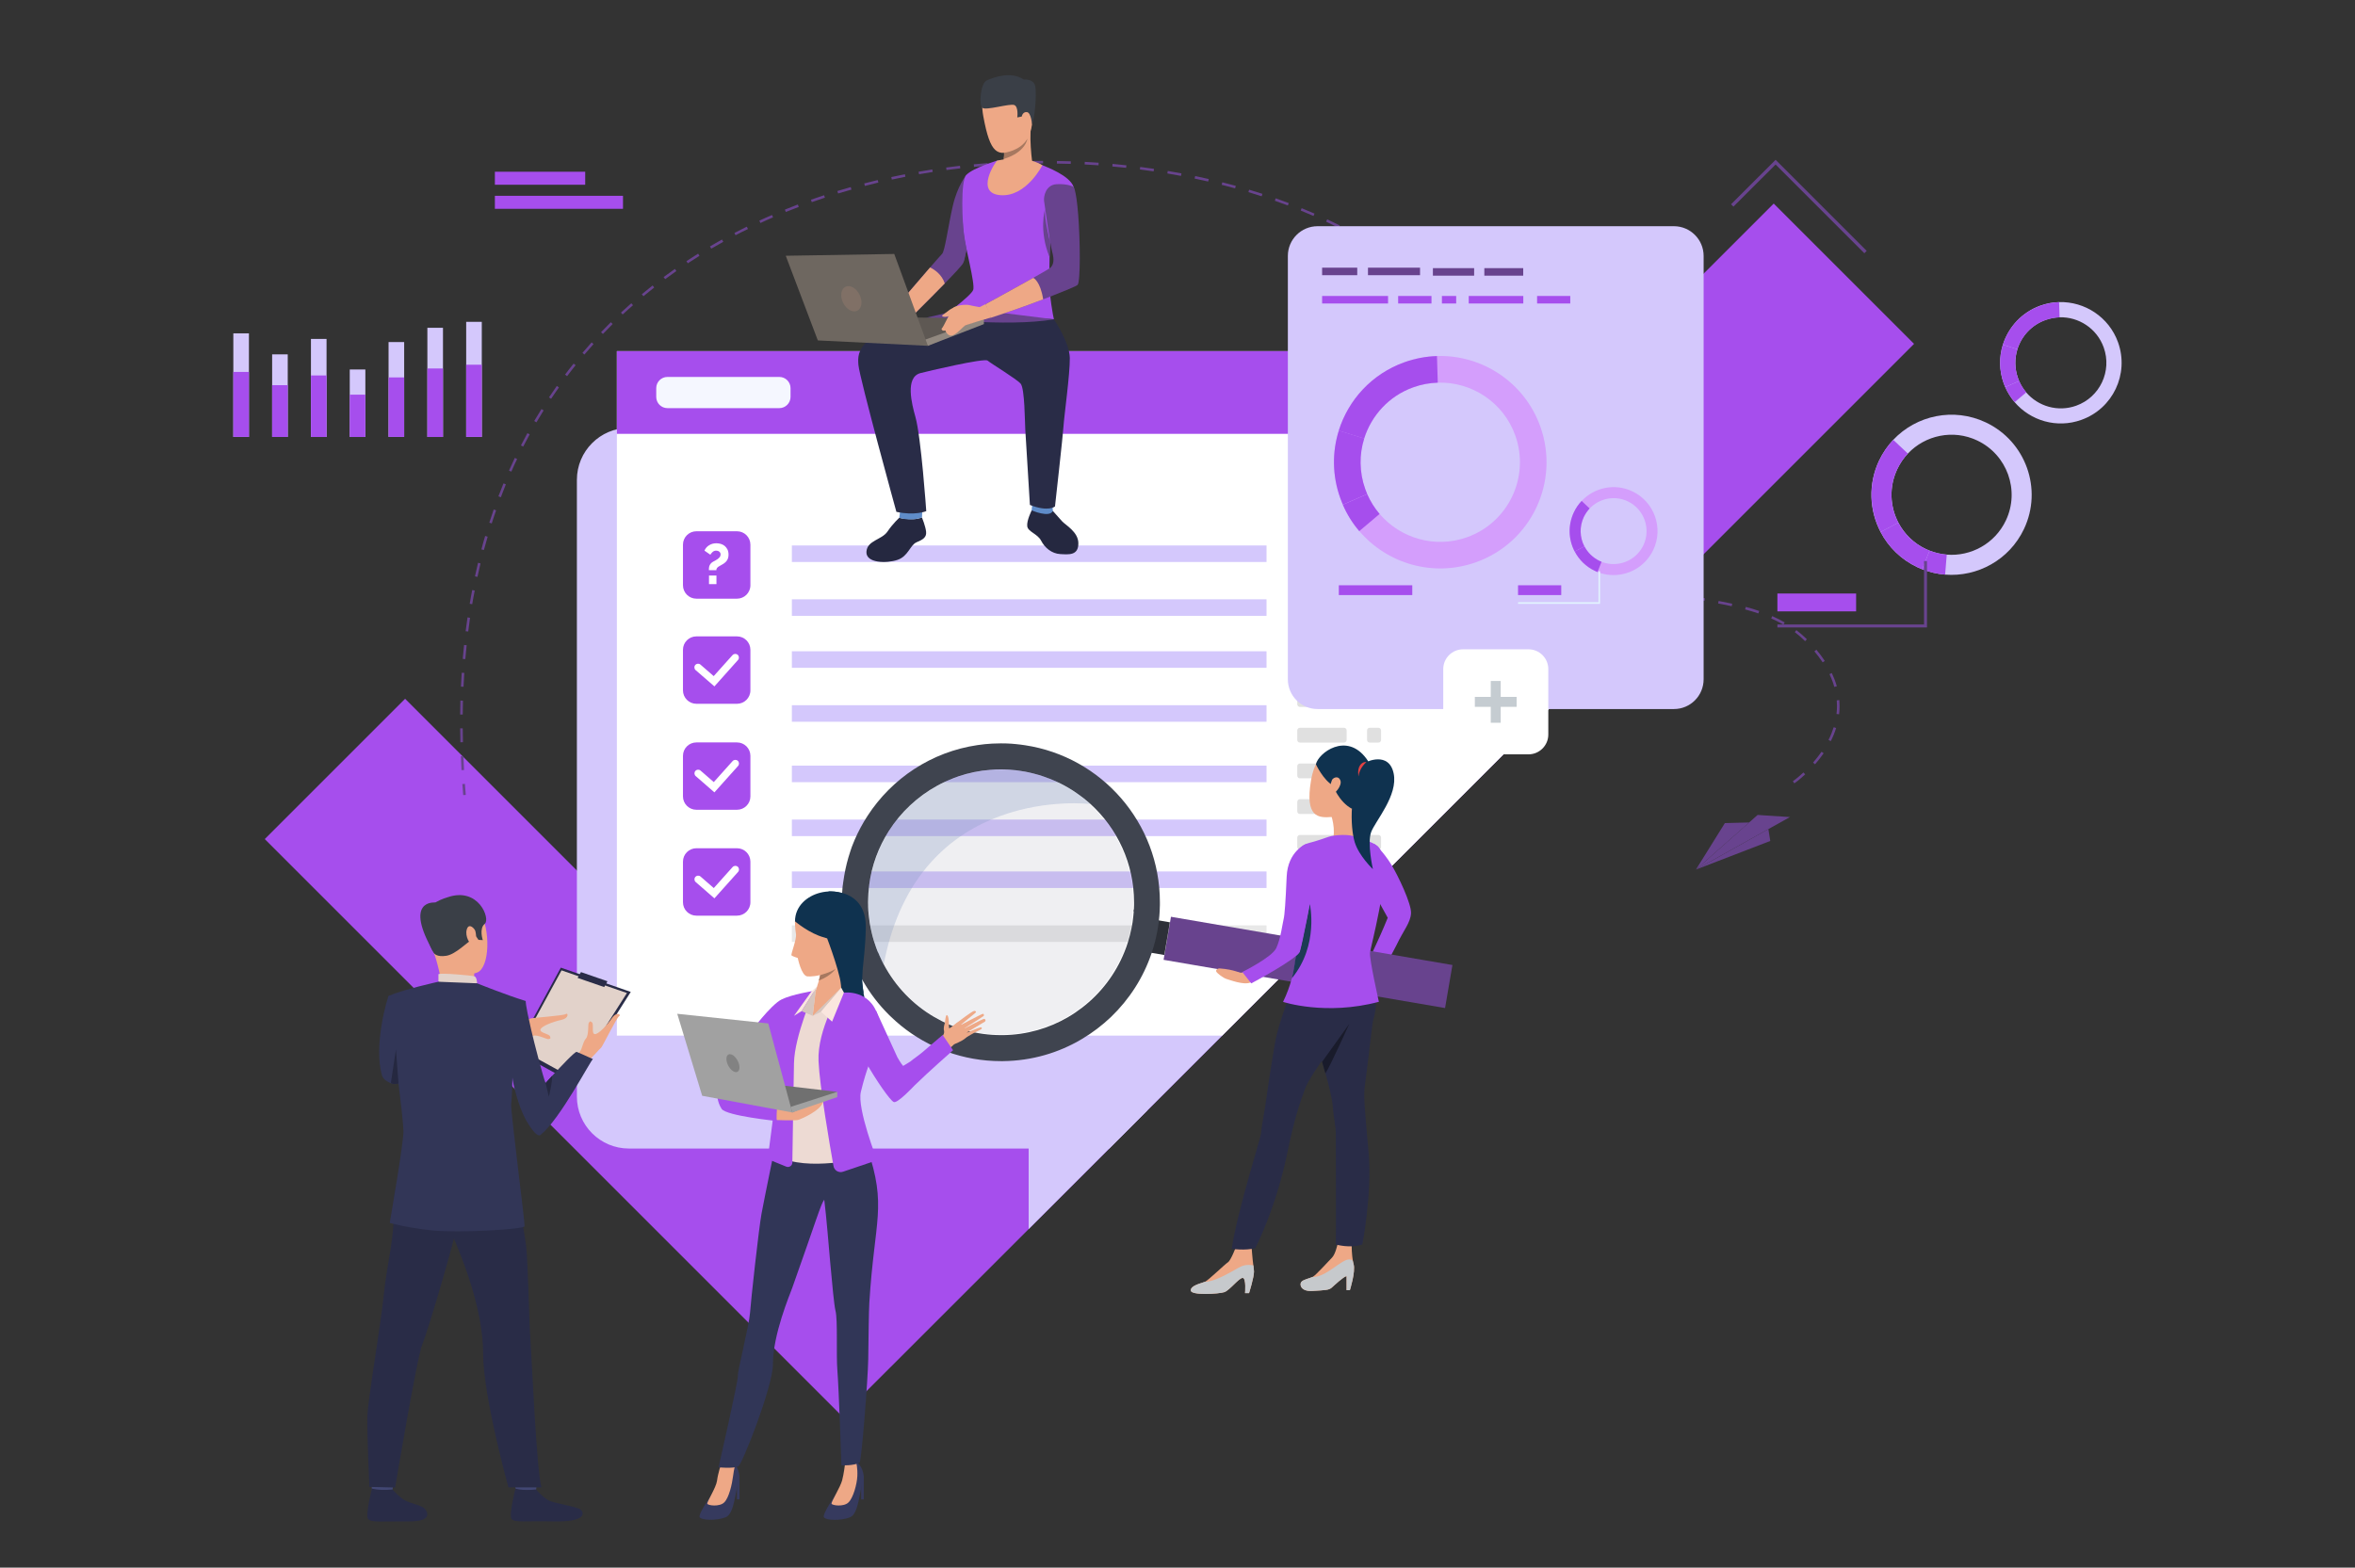 <?xml version="1.0" encoding="utf-8"?>
<!-- Generator: Adobe Illustrator 26.1.0, SVG Export Plug-In . SVG Version: 6.00 Build 0)  -->
<svg version="1.1" id="Слой_1" xmlns="http://www.w3.org/2000/svg" xmlns:xlink="http://www.w3.org/1999/xlink" x="0px" y="0px"
	 viewBox="0 0 3003.7 2000" style="enable-background:new 0 0 3003.7 2000;" xml:space="preserve">
<rect x="0" y="0" width="3003.7" height="2000" fill="#333333" stroke="none"/>
<style type="text/css">
	.st0{fill:#A64EED;}
	.st1{fill:#D4C8FC;}
	.st2{fill:#FFFFFF;}
	.st3{fill:#F5F7FF;}
	.st4{fill:#323657;}
	.st5{fill:#68438E;}
	.st6{fill:#E8E8E8;}
	.st7{fill:#252840;}
	.st8{fill:#EEA886;}
	.st9{fill:#5F8CC9;}
	.st10{fill:#292C47;}
	.st11{fill:#3A3F47;}
	.st12{fill:#A77860;}
	.st13{fill:#5E5853;}
	.st14{fill:#91887F;}
	.st15{fill:#6E6760;}
	.st16{fill:#807066;}
	.st17{fill:#E0E0E0;}
	.st18{fill:#2D3038;}
	.st19{fill:#191B2B;}
	.st20{fill:#C6C9CC;}
	.st21{fill:#0F324F;}
	.st22{fill:#E54242;}
	.st23{fill:#1D3B54;}
	.st24{fill:#3F444F;}
	.st25{opacity:0.1;fill:#5C5B81;enable-background:new    ;}
	.st26{opacity:0.3;fill:#869AC2;enable-background:new    ;}
	.st27{fill:#E2D2CA;}
	.st28{fill:#424773;}
	.st29{fill:#EEA987;}
	.st30{fill:#363A5E;}
	.st31{fill:#313657;}
	.st32{fill:#EDDAD3;}
	.st33{fill:#CFBEB8;}
	.st34{fill:#707070;}
	.st35{fill:#A1A1A1;}
	.st36{fill:#FAE6DE;}
	.st37{fill:#D6C5BE;}
	.st38{fill:#828282;}
	.st39{fill:#D49EFC;}
	.st40{fill:#E2F3FE;}
	.st41{fill:#C5CCD1;}
</style>
<g>
	<g>
		<g>
			<polygon class="st0" points="2441.3,438.7 1462.9,1417.1 1414.8,1465.3 1312,1568.1 1073.6,1806.4 337.7,1070.5 516.7,891.5 
				735.8,1110.6 946.4,1321.2 1073.6,1448.4 1200.8,1321.2 1976,546 2262.3,259.7 			"/>
		</g>
		<g>
			<polygon class="st1" points="1462.9,1244.4 1462.9,1417.1 1414.8,1465.3 1312,1568.1 1312,1244.4 			"/>
		</g>
		<g>
			<path class="st1" d="M2039.1,612.2V841l-624.3,624.3H802.1c-36.6,0-66.3-29.7-66.3-66.3V612.2c0-36.6,29.7-66.3,66.3-66.3h1170.7
				c1.1,0,2.2,0,3.2,0.1C2011.1,547.6,2039.1,576.6,2039.1,612.2z"/>
		</g>
		<g>
			<polygon class="st2" points="1988,448 1988,892 1558.8,1321.2 786.8,1321.2 786.8,448 			"/>
		</g>
		<g>
			<rect x="786.8" y="448" class="st0" width="1201.2" height="105.5"/>
		</g>
		<path class="st3" d="M994,520.7H851.3c-7.9,0-14.3-6.4-14.3-14.3v-11.2c0-7.9,6.4-14.3,14.3-14.3H994c7.9,0,14.3,6.4,14.3,14.3
			v11.2C1008.3,514.2,1001.9,520.7,994,520.7z"/>
		<g>
			<g>
				<g>
					<path class="st4" d="M2040,1382.6C2040.1,1382.6,2040.1,1382.6,2040,1382.6C2039.8,1382.7,2039.8,1382.7,2040,1382.6z"/>
				</g>
			</g>
		</g>
		<g>
			<g>
				<g>
					<g>
						<polygon class="st5" points="2163.1,1109.4 2283,1042.4 2241.8,1039.7 						"/>
					</g>
				</g>
			</g>
			<g>
				<g>
					<g>
						<polygon class="st5" points="2163.1,1109.4 2200,1050.1 2231,1049.3 						"/>
					</g>
				</g>
			</g>
			<g>
				<g>
					<g>
						<polygon class="st5" points="2255.5,1057.8 2257.9,1072.9 2163.1,1109.4 						"/>
					</g>
				</g>
			</g>
		</g>
		<g>
			<path class="st5" d="M590.8,1014.4c-0.4-4.7-0.8-9.5-1.1-14.1l3.3-0.2c0.3,4.7,0.7,9.4,1.1,14.1L590.8,1014.4z M2288.6,999.4
				l-1.9-2.7c0.1,0,5.8-4,13.5-11.2l2.2,2.4C2294.6,995.3,2288.9,999.3,2288.6,999.4z M588.6,982.5c-0.3-5.9-0.6-11.9-0.8-17.7
				l3.3-0.1c0.2,5.8,0.5,11.8,0.8,17.7L588.6,982.5z M2315,975.1l-2.5-2.2c3.9-4.5,7.6-9.2,10.8-13.8l2.7,1.9
				C2322.7,965.7,2319,970.5,2315,975.1z M587.2,947c-0.1-5.9-0.2-11.9-0.3-17.8l3.3,0c0,5.8,0.1,11.8,0.3,17.7L587.2,947z
				 M2335.1,945.5l-2.9-1.5c2.7-5.3,4.9-10.8,6.6-16.2l3.1,1C2340.2,934.4,2337.9,940,2335.1,945.5z M590.2,911.6l-3.3,0
				c0.1-5.9,0.2-11.9,0.3-17.8l3.3,0.1C590.4,899.7,590.3,905.7,590.2,911.6z M2345.7,911.3l-3.3-0.4c0.4-3.3,0.6-6.8,0.6-10.1
				c0-2.4-0.1-4.8-0.3-7.3l3.3-0.3c0.2,2.5,0.3,5,0.3,7.5C2346.3,904.3,2346.1,907.8,2345.7,911.3z M2339.6,876.4
				c-1.5-5.4-3.6-10.9-6.2-16.3l3-1.4c2.6,5.5,4.8,11.2,6.4,16.8L2339.6,876.4z M591.2,876.2l-3.3-0.2c0.3-5.9,0.6-11.9,1-17.7
				l3.3,0.2C591.8,864.4,591.5,870.3,591.2,876.2z M2324.7,845c-3.1-4.7-6.6-9.4-10.5-14l2.5-2.1c4,4.7,7.6,9.5,10.7,14.3
				L2324.7,845z M593.5,840.9l-3.3-0.3c0.5-5.9,1.1-11.8,1.7-17.7l3.3,0.3C594.6,829.1,594,835,593.5,840.9z M2302.3,818
				c-0.5-0.5-0.9-0.9-1.4-1.4c-3.7-3.6-7.6-7-11.7-10.1l2-2.6c4.2,3.2,8.2,6.7,12,10.3c0.5,0.5,1,1,1.4,1.4L2302.3,818z
				 M597.2,805.7l-3.3-0.4c0.7-5.9,1.5-11.8,2.4-17.6l3.2,0.5C598.7,794,597.9,799.9,597.2,805.7z M2274.7,796.9
				c-4.9-2.8-10.1-5.5-15.6-7.9l1.3-3c5.6,2.5,10.9,5.2,15.9,8.1L2274.7,796.9z M2242.7,782.6c-5.3-1.8-10.8-3.5-16.9-5.1l0.9-3.2
				c6.1,1.6,11.7,3.3,17.1,5.2L2242.7,782.6z M2208.7,773.4c-5.2-1.2-10.9-2.3-17.3-3.5l0.6-3.2c6.5,1.2,12.2,2.4,17.4,3.5
				L2208.7,773.4z M602.3,770.8l-3.2-0.5c1-5.8,2-11.7,3.2-17.5l3.2,0.6C604.3,759.1,603.3,765,602.3,770.8z M2174,766.6l-5.3-1
				c-4-0.7-8.1-1.5-12.2-2.2l0.6-3.2c4.1,0.7,8.1,1.5,12.2,2.2l5.3,1L2174,766.6z M2139.1,760.2c-6.3-1.2-11.9-2.5-17.4-3.7l0.7-3.2
				c5.4,1.2,11.1,2.4,17.3,3.7L2139.1,760.2z M2104.4,752.2c-5.9-1.6-11.6-3.3-17.1-5.1l1-3.1c5.4,1.8,11.1,3.4,16.9,5L2104.4,752.2
				z M2070.6,741.2c-5.6-2.2-11.1-4.6-16.3-7.1l1.4-3c5.2,2.5,10.6,4.8,16.1,7L2070.6,741.2z M609,736l-3.2-0.7
				c1.2-5.8,2.6-11.6,3.9-17.3l3.2,0.8C611.5,724.5,610.2,730.3,609,736z M2038.5,725.9c-5.2-3-10.2-6.1-15.1-9.4l1.8-2.7
				c4.8,3.3,9.8,6.4,14.9,9.3L2038.5,725.9z M2009.1,705.8c-4.6-3.7-9.1-7.6-13.4-11.7l2.2-2.4c4.3,4,8.7,7.9,13.2,11.5
				L2009.1,705.8z M617.2,701.7l-3.2-0.8c1.5-5.7,3.1-11.5,4.8-17.1l3.2,0.9C620.3,690.3,618.8,696,617.2,701.7z M1983.2,681.4
				c-3.9-4.3-7.8-8.9-11.5-13.6l2.6-2c3.7,4.6,7.5,9.2,11.3,13.4L1983.2,681.4z M627.2,667.8l-3.1-1c1.8-5.6,3.7-11.3,5.6-16.8
				l3.1,1.1C630.8,656.5,629,662.2,627.2,667.8z M1961.2,653.5c-3.3-4.8-6.5-9.8-9.6-14.9l2.8-1.7c3.1,5.1,6.3,10,9.5,14.8
				L1961.2,653.5z M638.8,634.4l-3.1-1.2c2.1-5.5,4.3-11.1,6.5-16.5l3,1.2C643,623.4,640.9,628.9,638.8,634.4z M1942.8,623.1
				c-2.7-5.1-5.4-10.5-8-15.9l3-1.4c2.6,5.4,5.2,10.7,7.9,15.7L1942.8,623.1z M652.2,601.7l-3-1.3c2.4-5.4,4.9-10.8,7.4-16.2l3,1.4
				C657,590.9,654.5,596.3,652.2,601.7z M1927.6,591.1c-2.2-5.3-4.5-10.9-6.6-16.5l3.1-1.2c2.1,5.6,4.3,11.1,6.6,16.4L1927.6,591.1z
				 M667.3,569.8l-2.9-1.5c2.7-5.3,5.5-10.5,8.3-15.7l2.9,1.6C672.8,559.3,670,564.5,667.3,569.8z M1915,557.9
				c-1.9-5.5-3.7-11.2-5.4-16.9l3.1-1c1.7,5.7,3.6,11.3,5.4,16.8L1915,557.9z M684.2,538.8l-2.8-1.7c3-5.1,6.1-10.2,9.2-15.2
				l2.8,1.7C690.3,528.6,687.2,533.7,684.2,538.8z M1904.6,523.9c-1.5-5.6-3.1-11.4-4.5-17.2l3.2-0.8c1.4,5.8,2.9,11.5,4.5,17.1
				L1904.6,523.9z M702.9,508.8l-2.7-1.8c3.3-4.9,6.6-9.8,10-14.6l2.7,1.9C709.5,499,706.2,503.9,702.9,508.8z M1895.8,489.6
				c-1.6-5.6-3.4-11.2-5.4-16.7l3.1-1.1c2,5.6,3.9,11.3,5.4,16.9L1895.8,489.6z M723.3,479.9l-2.6-2c3.5-4.7,7.2-9.4,10.9-14l2.6,2
				C730.5,470.5,726.8,475.2,723.3,479.9z M1883.8,456.6c-2.4-5.3-5-10.6-7.8-15.8l2.9-1.6c2.8,5.2,5.5,10.6,7.9,16L1883.8,456.6z
				 M745.4,452.3l-2.5-2.1c3.8-4.5,7.8-9,11.7-13.4l2.4,2.2C753.1,443.4,749.2,447.9,745.4,452.3z M769,426.1l-2.4-2.3
				c4.1-4.3,8.3-8.5,12.5-12.7l2.3,2.3C777.2,417.6,773.1,421.9,769,426.1z M1867.1,425.7c-3.1-4.9-6.4-9.8-9.9-14.6l2.7-1.9
				c3.5,4.8,6.9,9.8,10,14.7L1867.1,425.7z M794.2,401.2l-2.2-2.4c4.3-4,8.7-8,13.2-11.9l2.2,2.5
				C802.8,393.3,798.4,397.3,794.2,401.2z M1846.4,397.2c-3.7-4.5-7.6-9-11.6-13.3l2.4-2.2c4,4.4,8,8.9,11.7,13.4L1846.4,397.2z
				 M820.7,377.9l-2.1-2.5c4.5-3.8,9.2-7.5,13.8-11.2l2,2.6C829.8,370.4,825.2,374.2,820.7,377.9z M1822.6,371.2
				c-4.1-4-8.5-8.1-12.9-12.1l2.2-2.5c4.5,4,8.8,8.1,13,12.2L1822.6,371.2z M848.4,356.1l-2-2.6c4.7-3.5,9.5-7,14.4-10.4l1.9,2.7
				C857.9,349.2,853.1,352.6,848.4,356.1z M1796.3,347.7c-4.5-3.7-9.2-7.3-13.9-10.9l2-2.6c4.8,3.6,9.5,7.3,14,11L1796.3,347.7z
				 M877.3,335.9l-1.8-2.7c4.9-3.2,9.9-6.5,14.9-9.6l1.7,2.8C887.2,329.5,882.2,332.7,877.3,335.9z M1768.1,326.5
				c-4.8-3.3-9.7-6.6-14.7-9.8l1.8-2.8c5,3.2,10,6.5,14.8,9.8L1768.1,326.5z M907.2,317.2l-1.7-2.8c5-3,10.2-5.9,15.4-8.8l1.6,2.9
				C917.4,311.3,912.3,314.2,907.2,317.2z M1738.3,307.5c-5-3-10.2-5.9-15.4-8.7l1.6-2.9c5.2,2.9,10.4,5.8,15.5,8.8L1738.3,307.5z
				 M938.2,300.1l-1.5-2.9c5.2-2.7,10.5-5.4,15.8-8l1.5,3C948.6,294.7,943.3,297.4,938.2,300.1z M1707.3,290.6
				c-5.2-2.6-10.5-5.2-15.9-7.8l1.4-3c5.4,2.5,10.8,5.2,16,7.8L1707.3,290.6z M969.9,284.5l-1.4-3c5.3-2.5,10.8-4.9,16.2-7.2l1.3,3
				C980.6,279.6,975.2,282,969.9,284.5z M1675.3,275.5c-5.3-2.3-10.8-4.6-16.3-6.9l1.2-3c5.5,2.2,11,4.6,16.4,6.9L1675.3,275.5z
				 M1002.3,270.4l-1.2-3c5.5-2.2,11-4.4,16.5-6.5l1.2,3.1C1013.3,266.1,1007.8,268.2,1002.3,270.4z M1642.6,262.1
				c-5.5-2.1-11.1-4.1-16.6-6l1.1-3.1c5.6,2,11.2,4,16.7,6.1L1642.6,262.1z M1035.4,257.9l-1.1-3.1c5.6-2,11.2-3.9,16.8-5.7l1,3.1
				C1046.6,254,1040.9,255.9,1035.4,257.9z M1609.2,250.4c-5.6-1.8-11.2-3.6-16.9-5.3l0.9-3.1c5.7,1.7,11.4,3.5,17,5.3L1609.2,250.4
				z M1069,246.8l-1-3.1c5.6-1.7,11.4-3.4,17.1-5l0.9,3.2C1080.4,243.4,1074.6,245.1,1069,246.8z M1575.3,240.3
				c-5.6-1.6-11.4-3.1-17.1-4.5l0.8-3.2c5.7,1.4,11.5,3,17.2,4.5L1575.3,240.3z M1103.1,237.2l-0.8-3.2c5.7-1.5,11.5-2.9,17.2-4.3
				l0.8,3.2C1114.5,234.3,1108.8,235.8,1103.1,237.2z M1541,231.6c-5.7-1.3-11.5-2.6-17.3-3.8l0.7-3.2c5.8,1.2,11.6,2.5,17.3,3.8
				L1541,231.6z M1137.5,229.1l-0.7-3.2c5.8-1.2,11.6-2.4,17.4-3.6l0.6,3.2C1149.1,226.6,1143.2,227.8,1137.5,229.1z M1506.3,224.4
				c-5.8-1.1-11.6-2.1-17.4-3.1l0.5-3.2c5.8,1,11.7,2,17.5,3.1L1506.3,224.4z M1172.2,222.3l-0.6-3.2c5.8-1,11.7-2,17.5-2.9l0.5,3.2
				C1183.9,220.3,1178,221.3,1172.2,222.3z M1471.4,218.6c-5.8-0.9-11.7-1.7-17.5-2.4l0.4-3.2c5.9,0.8,11.8,1.6,17.6,2.4
				L1471.4,218.6z M1207.2,216.9l-0.4-3.2c5.8-0.8,11.8-1.5,17.6-2.2l0.4,3.3C1218.9,215.4,1213,216.1,1207.2,216.9z M1436.3,214.1
				c-5.8-0.6-11.8-1.2-17.6-1.7l0.3-3.3c5.9,0.5,11.8,1.1,17.7,1.8L1436.3,214.1z M1242.3,212.9l-0.3-3.3c5.9-0.6,11.8-1.1,17.7-1.5
				l0.2,3.3C1254,211.8,1248.1,212.3,1242.3,212.9z M1401.1,210.9c-5.8-0.4-11.8-0.8-17.7-1.1l0.2-3.3c5.9,0.3,11.9,0.7,17.7,1.1
				L1401.1,210.9z M1277.5,210.1l-0.2-3.3c5.9-0.3,11.8-0.6,17.7-0.9l0.1,3.3C1289.3,209.5,1283.3,209.8,1277.5,210.1z
				 M1365.7,209.1c-5.9-0.2-11.8-0.3-17.7-0.4l0.1-3.3c5.9,0.1,11.8,0.2,17.7,0.4L1365.7,209.1z M1312.8,208.7l-0.1-3.3
				c5.9-0.1,11.8-0.2,17.7-0.2l0,3.3C1324.5,208.5,1318.6,208.6,1312.8,208.7z"/>
		</g>
		<g>
			<g>
				<g>
					<path class="st1" d="M2532.8,538.9c-41.1-19.4-88.5-9.1-118.1,22.3c-7.1,7.6-13.2,16.4-18,26.4c-14.2,30.1-12.5,63.7,1.9,91.1
						c9.9,19,25.9,35,46.8,44.9c2.1,1,4.2,1.9,6.3,2.7c9.6,3.8,19.4,6,29.2,6.8c41.1,3.3,81.9-18.7,100.6-58.2
						C2605.6,624,2583.8,563,2532.8,538.9z M2558.4,664c-14,29.6-44.6,46.1-75.4,43.6c-7.4-0.6-14.7-2.3-21.9-5.1
						c-1.6-0.6-3.1-1.3-4.7-2c-15.6-7.4-27.6-19.4-35.1-33.7c-10.8-20.6-12.1-45.7-1.4-68.3c3.5-7.5,8.1-14.1,13.5-19.8
						c22.1-23.5,57.8-31.3,88.5-16.7C2560.1,580.1,2576.5,625.8,2558.4,664z"/>
				</g>
			</g>
			<g>
				<g>
					<path class="st0" d="M2421.3,666.8l-22.6,11.9c-14.3-27.4-16.1-61-1.9-91.1c4.7-10,10.8-18.8,18-26.4l18.6,17.5
						c-5.4,5.7-9.9,12.3-13.5,19.8C2409.2,621.1,2410.5,646.3,2421.3,666.8z"/>
				</g>
			</g>
			<g>
				<g>
					<path class="st0" d="M2461.1,702.5l-9.4,23.8c-2.1-0.8-4.2-1.7-6.3-2.7c-20.9-9.9-36.9-25.9-46.8-44.9l22.6-11.9
						c7.4,14.2,19.4,26.3,35.1,33.7C2457.9,701.2,2459.5,701.9,2461.1,702.5z"/>
				</g>
			</g>
			<g>
				<g>
					<path class="st0" d="M2480.9,733.1c-9.8-0.8-19.6-3-29.2-6.8l9.4-23.8c7.2,2.8,14.5,4.5,21.9,5.1L2480.9,733.1z"/>
				</g>
			</g>
		</g>
		<g>
			<polygon class="st5" points="2457.8,800.5 2267,800.5 2267,796.7 2454,796.7 2454,715.8 2457.8,715.8 			"/>
		</g>
		<g>
			<rect x="2267" y="757.2" class="st0" width="100.4" height="22.8"/>
		</g>
		<g>
			<g>
				<rect x="297.6" y="425.3" class="st1" width="19.9" height="132.2"/>
			</g>
			<g>
				<rect x="347.1" y="452.1" class="st1" width="19.9" height="105.3"/>
			</g>
			<g>
				<rect x="396.6" y="432.4" class="st1" width="19.9" height="125.1"/>
			</g>
			<g>
				<rect x="446.1" y="471.4" class="st1" width="19.9" height="86.1"/>
			</g>
			<g>
				<rect x="495.6" y="436.4" class="st1" width="19.9" height="121"/>
			</g>
			<g>
				<rect x="545.1" y="418.2" class="st1" width="19.9" height="139.3"/>
			</g>
			<g>
				<rect x="594.6" y="410.6" class="st1" width="19.9" height="146.9"/>
			</g>
			<g>
				<rect x="297.6" y="474.5" class="st0" width="19.9" height="82.9"/>
			</g>
			<g>
				<rect x="347.1" y="491.4" class="st0" width="19.9" height="66.1"/>
			</g>
			<g>
				<rect x="396.6" y="479" class="st0" width="19.9" height="78.5"/>
			</g>
			<g>
				<rect x="446.1" y="503.5" class="st0" width="19.9" height="54"/>
			</g>
			<g>
				<rect x="495.6" y="481.5" class="st0" width="19.9" height="75.9"/>
			</g>
			<g>
				<rect x="545.1" y="470.1" class="st0" width="19.9" height="87.4"/>
			</g>
			<g>
				<rect x="594.6" y="465.3" class="st0" width="19.9" height="92.1"/>
			</g>
		</g>
		<rect x="631.2" y="219.1" class="st0" width="115.2" height="16.6"/>
		<rect x="631.2" y="249.8" class="st0" width="163.4" height="16.6"/>
		<g>
			<g>
				<g>
					<path class="st1" d="M2701.5,436.8c-11.6-32.4-42.6-52.3-75.2-51.4c-7.9,0.2-15.9,1.7-23.8,4.5c-23.8,8.5-40.8,27.5-47.9,49.8
						c-4.9,15.5-4.9,32.7,1,49.2c0.6,1.6,1.2,3.2,1.9,4.8c3.1,7.1,7.2,13.6,12,19.3c20.3,23.8,53.9,33.9,85.1,22.7
						C2694.9,521.4,2715.9,477.1,2701.5,436.8z M2648.1,517.6c-23.4,8.4-48.6,0.8-63.8-17c-3.6-4.3-6.7-9.1-9-14.5
						c-0.5-1.2-1-2.4-1.4-3.6c-4.4-12.4-4.4-25.2-0.8-36.9c5.2-16.8,18-31,35.9-37.4c5.9-2.1,11.9-3.2,17.8-3.4
						c24.5-0.7,47.7,14.2,56.4,38.5C2694,473.5,2678.3,506.8,2648.1,517.6z"/>
				</g>
			</g>
			<g>
				<g>
					<path class="st0" d="M2573.1,445.6l-18.5-5.8c7-22.4,24.1-41.3,47.9-49.8c7.9-2.8,15.9-4.3,23.8-4.5l0.6,19.4
						c-5.9,0.2-11.9,1.3-17.8,3.4C2591.2,414.6,2578.4,428.8,2573.1,445.6z"/>
				</g>
			</g>
			<g>
				<g>
					<path class="st0" d="M2575.3,486.1l-17.8,7.7c-0.7-1.6-1.3-3.2-1.9-4.8c-5.9-16.5-5.9-33.6-1-49.2l18.5,5.8
						c-3.6,11.6-3.7,24.5,0.8,36.9C2574.3,483.7,2574.8,484.9,2575.3,486.1z"/>
				</g>
			</g>
			<g>
				<g>
					<path class="st0" d="M2569.6,513.1c-4.8-5.7-8.9-12.1-12-19.3l17.8-7.7c2.3,5.4,5.4,10.2,9,14.5L2569.6,513.1z"/>
				</g>
			</g>
		</g>
		<g>
			<g>
				<rect x="1010" y="695.9" class="st1" width="605.4" height="21.1"/>
				<rect x="1010" y="764.6" class="st1" width="605.4" height="21.1"/>
				<rect x="1010" y="830.9" class="st1" width="605.4" height="21.1"/>
				<rect x="1010" y="899.7" class="st1" width="605.4" height="21.1"/>
				<rect x="1010" y="976.8" class="st1" width="605.4" height="21.1"/>
				<rect x="1010" y="1045.6" class="st1" width="605.4" height="21.1"/>
				<rect x="1010" y="1111.8" class="st1" width="605.4" height="21.1"/>
				<rect x="1010" y="1180.6" class="st6" width="605.4" height="21.1"/>
			</g>
			<path class="st0" d="M888.2,763.8H940c9.4,0,17.1-7.6,17.1-17.1v-51.8c0-9.4-7.6-17.1-17.1-17.1h-51.8c-9.4,0-17.1,7.6-17.1,17.1
				v51.8C871.1,756.1,878.8,763.8,888.2,763.8z"/>
			<g>
				<path class="st0" d="M888.2,1033.1H940c9.4,0,17.1-7.6,17.1-17v-51.8c0-9.4-7.6-17.1-17.1-17.1h-51.8c-9.4,0-17.1,7.6-17.1,17.1
					v51.8C871.1,1025.4,878.8,1033.1,888.2,1033.1z"/>
				<g>
					<g>
						<g>
							<g>
								<g>
									<path class="st2" d="M911.2,1010.9l-23.8-20.7c-2-1.7-2.2-4.7-0.5-6.6c1.7-2,4.7-2.2,6.6-0.5l16.9,14.7l24-26.8
										c1.7-1.9,4.7-2.1,6.6-0.4s2.1,4.7,0.4,6.6L911.2,1010.9z"/>
								</g>
							</g>
						</g>
					</g>
				</g>
			</g>
			<g>
				<path class="st0" d="M888.2,897.9H940c9.4,0,17.1-7.6,17.1-17.1V829c0-9.4-7.6-17.1-17.1-17.1h-51.8c-9.4,0-17.1,7.6-17.1,17.1
					v51.8C871.1,890.2,878.8,897.9,888.2,897.9z"/>
				<g>
					<g>
						<g>
							<g>
								<g>
									<path class="st2" d="M911.2,875.7L887.3,855c-2-1.7-2.2-4.7-0.5-6.6c1.7-2,4.7-2.2,6.6-0.5l16.9,14.7l24-26.8
										c1.7-1.9,4.7-2.1,6.6-0.4s2.1,4.7,0.4,6.6L911.2,875.7z"/>
								</g>
							</g>
						</g>
					</g>
				</g>
				<path class="st0" d="M888.2,1168.2H940c9.4,0,17.1-7.6,17.1-17.1v-51.8c0-9.4-7.6-17.1-17.1-17.1h-51.8
					c-9.4,0-17.1,7.6-17.1,17.1v51.8C871.1,1160.6,878.8,1168.2,888.2,1168.2z"/>
				<g>
					<g>
						<g>
							<g>
								<g>
									<path class="st2" d="M911.2,1146.1l-23.8-20.7c-2-1.7-2.2-4.7-0.5-6.6c1.7-2,4.7-2.2,6.6-0.5l16.9,14.7l24-26.8
										c1.7-1.9,4.7-2.1,6.6-0.4s2.1,4.7,0.4,6.6L911.2,1146.1z"/>
								</g>
							</g>
						</g>
					</g>
				</g>
			</g>
			<g>
				<path class="st2" d="M904.1,727.4c0-1.1,0.1-2.2,0.2-3.2s0.4-2,0.8-2.9c0.4-0.9,1-1.8,1.8-2.7c0.8-0.8,1.8-1.6,3-2.2
					c0.6-0.3,1.5-0.8,2.5-1.3c1-0.6,2.1-1.2,3-1.9s1.8-1.6,2.6-2.5c0.7-1,1.1-2,1.1-3.2c0-1.6-0.6-2.8-1.7-3.7
					c-1.2-0.9-2.5-1.3-4-1.3c-1,0-1.8,0.2-2.6,0.5s-1.4,0.8-2,1.3s-1.1,1.1-1.6,1.7c-0.4,0.6-0.8,1.2-1.2,1.7l-7.5-5.2
					c1.3-3,3.3-5.3,6-6.9c2.7-1.7,5.8-2.5,9.3-2.5c1.8,0,3.7,0.3,5.5,0.8s3.5,1.4,4.9,2.5s2.6,2.7,3.6,4.5c0.9,1.8,1.4,4.1,1.4,6.7
					c0,2.8-0.6,5.1-1.7,6.9c-1.1,1.9-2.8,3.5-5,4.9c-1,0.7-2,1.3-3.1,1.8c-1,0.5-2,1.1-2.9,1.7c-0.9,0.6-1.6,1.2-2.1,2
					c-0.5,0.7-0.8,1.6-0.8,2.6L904.1,727.4L904.1,727.4z M904.3,745.2v-10.9h9.5v10.9H904.3z"/>
			</g>
		</g>
		<g>
			<path class="st7" d="M1147,660.6c0,0-7.9,7-15.1,17.6s-26,11.2-26.8,25.8c-0.8,14.6,25.7,15,39.6,10.3s16-19,24.4-22.5
				s12.8-6.4,12.1-13.4c-0.7-7-5.3-18.2-5.3-18.2s-5.2,1.7-8.3,2C1164.6,662.5,1154.3,662.6,1147,660.6z"/>
			<path class="st5" d="M1242.4,265.6c0,0-5.3,31.7-9.6,52.7l0,0c-1.8,8.5-3.3,15.2-4.3,17.3c-1.2,2.7-11.2,13.4-23.5,26
				c-21.5,22.1-49.9,50-49.9,50l-11.1-21.1c0,0,25.2-29.6,42.3-49.3c7.9-9.1,14.1-16.2,15.2-17.2c3.6-3.2,7.7-34.7,13.6-60.7
				c5.8-26,17.5-40.3,17.5-40.3L1242.4,265.6z"/>
			<path class="st8" d="M1205,361.6c-21.5,22.1-49.9,50-49.9,50l-11.1-21.1c0,0,25.2-29.6,42.3-49.3
				C1191.6,343.8,1201.2,349.9,1205,361.6z"/>
			<g>
				<path class="st7" d="M1342.9,651.9c0,0,7.3,8.1,11.6,13c4.3,4.9,20.9,13.6,20.9,28.2c0.1,15.8-12.2,14.4-23.1,13.8
					c-10.9-0.6-19.8-8.1-24.4-17.1c-4.6-8.9-16.9-11.3-17.7-18.5c-0.9-7.2,5.7-20.2,5.7-20.2L1342.9,651.9z"/>
			</g>
			<path class="st9" d="M1317.2,637.7l-1.4,13.4c0,0,22.8,10,27.1,0.7l-1-12L1317.2,637.7z"/>
			<path class="st9" d="M1148.2,650.9l-1.2,9.7c0,0,13.8,4.9,29-0.4l0.3-8.6L1148.2,650.9z"/>
			<path class="st0" d="M1344.2,407.3c0.8,2.8-146.2,0-146.2,0s40.7-29.6,43.3-37.5c2.6-7.9-10.3-55.3-12-70.8
				c-1.4-12.4-4.8-67.6,3.4-76c8.5-8.8,39.2-18.1,39.2-18.1l44.7,1.7c0,0,7.4,1.5,12.6,4c5.3,2.4,35.4,13.2,40.3,28.2
				s-30.1,63.5-30.1,63.5s-0.1,2.2-0.2,5.7l0,0c-0.1,4.8-0.3,12-0.5,19.8c-0.2,10.1-0.4,21.3-0.4,29.5
				C1338.2,376.6,1343.4,404.5,1344.2,407.3z"/>
			<path class="st10" d="M1344.2,407.3c0,0,20,29.4,20.3,49.4c0.3,20-7.4,75.6-8,86.6c-0.6,11-10.9,102.8-10.9,102.8s-8,7.4-32-1.9
				c0,0-5.3-87-5.9-96.3c-0.6-9.3-0.6-52.2-5.9-58.4c-5.4-6.2-37.8-25.7-42.1-29.4c-4.2-3.7-78,13.9-85.7,15.9
				c-20,5.2-10.9,40-6.5,55.6c7.4,26.1,13.9,120.5,13.9,120.5s-14.3,6.1-38.1,0.9c0,0-46.9-170.3-48.4-187.3
				c-1.5-16.9-2.2-44.9,113.3-66.1L1344.2,407.3z"/>
			<path class="st8" d="M1284,107.9c0,0-38.8-8.8-29.9,40.1c8.9,48.8,18.2,52.6,41.6,42.5c23.4-10.1,21.3-41.4,22.5-56.7
				C1319.3,118.5,1296.4,108.4,1284,107.9z"/>
			<path class="st8" d="M1273.8,217.5c0,0,17.2,18.2,44.3,1.7c0,0-6.1-39.4-2.9-58.7s-35.4,29.8-35.4,29.8c0.5,0.3,0.8,2.1,0.9,4.7
				c0.1,2.2-0.1,5-0.4,7.8C1279.5,209.2,1277.5,215.9,1273.8,217.5z"/>
			<path class="st8" d="M1304.8,141.5c0.5-4.3,9-5.9,9.7,0.6c0.7,6.4-3.9,17.8-7.1,16.7C1304.2,157.6,1304.1,147.4,1304.8,141.5z"/>
			<path class="st11" d="M1316.3,158.9c0,0-1-15.4-6.6-15.9c-5.6-0.5-6.5,5.7-6.5,5.7l-5.7,1.1c0,0,1.8-13.5-3.8-15.8
				s-36.3,7.4-40.8,3.5c-4.5-4-2.4-31.3,5.8-35s30.6-12.1,47.1-1c0,0,12.8-1.5,14.7,8.9C1322.3,120.7,1319.8,151.1,1316.3,158.9z"/>
			<path class="st12" d="M1280.3,202.8c28-8.6,30.1-25.5,30.1-25.8c-9.2,15.8-29.7,17.9-29.7,17.9
				C1280.8,197.2,1280.7,199.9,1280.3,202.8z"/>
			<path class="st8" d="M1329.5,210.8c0,0-20.5,40.8-53.6,38.2c-33.1-2.6-5.7-43.7-4.1-44C1273.4,204.6,1305.7,196.5,1329.5,210.8z"
				/>
			<path class="st5" d="M1181.2,405.3c0,0,101.5,12.5,163,2.1l-117.5-14.7C1226.7,392.6,1226,395.6,1181.2,405.3z"/>
			<path class="st8" d="M1257.1,388l-7.6,3.8c0,0,1.7,12,5.9,15.6l8.5-2.2C1263.9,405.3,1262.1,392.2,1257.1,388z"/>
			<path class="st5" d="M1374.5,363.4c-1.5,1.8-21.5,9.8-44,18.5l0,0c-30.8,11.9-65.5,23.1-65.5,23.1l-7.9-17
				c0,0,36.4-19.8,60.9-33.6c11.6-6.5,20.6-11.8,21.9-13c3.9-3.8,5-9.8,2.1-20.3s-9.6-58.9-10.3-64.6c-0.8-5.6,1.9-20.7,16-21.5
				c14.1-0.8,21.3,3.2,21.3,3.2s3.5,1.5,6.2,35.7S1378.1,359.3,1374.5,363.4z"/>
			<path class="st5" d="M1339.1,308.1L1339.1,308.1c-0.1,4.8-0.3,12-0.5,19.8c-13.8-33.8-5.8-60.7-5.7-61.2
				C1331.4,275.9,1339,307.6,1339.1,308.1z"/>
			<path class="st5" d="M1232.8,318.2L1232.8,318.2c-1.8,8.5-3.3,15.2-4.3,17.3c-4.7-22.8-0.5-51.9-0.5-51.9
				C1228.7,297.6,1232.8,318.2,1232.8,318.2z"/>
			<path class="st8" d="M1330.5,381.9L1330.5,381.9c-30.8,11.9-66.7,23.5-66.7,23.5l-6.8-17.3c0,0,36.4-19.8,60.9-33.6
				C1318,354.4,1327,358.8,1330.5,381.9z"/>
			<polygon class="st13" points="1254.9,406.4 1110.6,404.2 1183.5,441.2 			"/>
			<polygon class="st14" points="1183.5,441.2 1254.9,413.5 1254.9,406.4 1177.8,434.1 			"/>
			<g>
				<path class="st8" d="M1251.2,392.1c0,0-9-1.4-15.2-2.9c-4.8-1.1-16.8,0.4-19.9,3.5c-3.1,3.1-12.8,24.6-14.6,26
					c-1.8,1.3,0.9,4.4,4.2,2.8c0,0,3,9.4,10.3,5.9s12.3-11.2,16.1-12.6c3.8-1.4,26.1-8.2,26.1-8.2S1256.9,389.8,1251.2,392.1z"/>
			</g>
			<g>
				<path class="st8" d="M1218.3,391.4c0,0-5.8,2.8-7.3,4c-1.5,1.2-7.6,5.8-9.1,6.9c-1.5,1.1,2.2,4.1,13.2-0.6
					C1226,397,1218.3,391.4,1218.3,391.4z"/>
			</g>
			<polygon class="st15" points="1183.5,441.2 1140.6,324 1002.2,326.3 1043.1,434.3 			"/>
			<path class="st16" d="M1096.3,375.9c4.2,8.4,2.9,17.6-2.8,20.5c-5.8,2.9-13.9-1.6-18.1-10s-2.9-17.6,2.8-20.5
				S1092.1,367.4,1096.3,375.9z"/>
		</g>
		<g>
			<g>
				<path class="st17" d="M1714.1,901.9H1658c-1.9,0-3.4-1.5-3.4-3.4v-12.1c0-1.9,1.5-3.4,3.4-3.4h56.2c1.9,0,3.4,1.5,3.4,3.4v12.1
					C1717.6,900.3,1716,901.9,1714.1,901.9z"/>
			</g>
			<g>
				<path class="st17" d="M1714.1,947.4H1658c-1.9,0-3.4-1.5-3.4-3.4v-12.1c0-1.9,1.5-3.4,3.4-3.4h56.2c1.9,0,3.4,1.5,3.4,3.4V944
					C1717.6,945.9,1716,947.4,1714.1,947.4z"/>
			</g>
			<g>
				<path class="st17" d="M1714.1,993H1658c-1.9,0-3.4-1.5-3.4-3.4v-12.1c0-1.9,1.5-3.4,3.4-3.4h56.2c1.9,0,3.4,1.5,3.4,3.4v12.1
					C1717.6,991.4,1716,993,1714.1,993z"/>
			</g>
			<g>
				<path class="st17" d="M1714.1,1038.5H1658c-1.9,0-3.4-1.5-3.4-3.4V1023c0-1.9,1.5-3.4,3.4-3.4h56.2c1.9,0,3.4,1.5,3.4,3.4v12.1
					C1717.6,1037,1716,1038.5,1714.1,1038.5z"/>
			</g>
			<g>
				<path class="st17" d="M1714.1,1084.1H1658c-1.9,0-3.4-1.5-3.4-3.4v-12.1c0-1.9,1.5-3.4,3.4-3.4h56.2c1.9,0,3.4,1.5,3.4,3.4v12.1
					C1717.6,1082.5,1716,1084.1,1714.1,1084.1z"/>
			</g>
			<g>
				<path class="st17" d="M1714.1,1129.6H1658c-1.9,0-3.4-1.5-3.4-3.4V1114c0-1.9,1.5-3.4,3.4-3.4h56.2c1.9,0,3.4,1.5,3.4,3.4v12.1
					C1717.6,1128.1,1716,1129.6,1714.1,1129.6z"/>
			</g>
		</g>
		<g>
			<g>
				<path class="st17" d="M1758.1,901.9H1747c-1.9,0-3.4-1.5-3.4-3.4v-12.1c0-1.9,1.5-3.4,3.4-3.4h11.1c1.9,0,3.4,1.5,3.4,3.4v12.1
					C1761.5,900.3,1760,901.9,1758.1,901.9z"/>
			</g>
			<g>
				<path class="st17" d="M1758.1,947.4H1747c-1.9,0-3.4-1.5-3.4-3.4v-12.1c0-1.9,1.5-3.4,3.4-3.4h11.1c1.9,0,3.4,1.5,3.4,3.4V944
					C1761.5,945.9,1760,947.4,1758.1,947.4z"/>
			</g>
			<g>
				<path class="st17" d="M1758.1,993H1747c-1.9,0-3.4-1.5-3.4-3.4v-12.1c0-1.9,1.5-3.4,3.4-3.4h11.1c1.9,0,3.4,1.5,3.4,3.4v12.1
					C1761.5,991.4,1760,993,1758.1,993z"/>
			</g>
			<g>
				<path class="st17" d="M1758.1,1038.5H1747c-1.9,0-3.4-1.5-3.4-3.4V1023c0-1.9,1.5-3.4,3.4-3.4h11.1c1.9,0,3.4,1.5,3.4,3.4v12.1
					C1761.5,1037,1760,1038.5,1758.1,1038.5z"/>
			</g>
			<g>
				<path class="st17" d="M1758.1,1084.1H1747c-1.9,0-3.4-1.5-3.4-3.4v-12.1c0-1.9,1.5-3.4,3.4-3.4h11.1c1.9,0,3.4,1.5,3.4,3.4v12.1
					C1761.5,1082.5,1760,1084.1,1758.1,1084.1z"/>
			</g>
			<g>
				<path class="st17" d="M1758.1,1129.6H1747c-1.9,0-3.4-1.5-3.4-3.4V1114c0-1.9,1.5-3.4,3.4-3.4h11.1c1.9,0,3.4,1.5,3.4,3.4v12.1
					C1761.5,1128.1,1760,1129.6,1758.1,1129.6z"/>
			</g>
		</g>
		<g>
			<path class="st0" d="M1749,1132.9c0,0-26.9-61,4.3-56c0,0,10.6,8.8,21.6,26.7c8.3,13.6,25.5,49.5,24.8,61.6s-9.3,21.2-18.6,40.7
				c0,0-19.4,36.2-20.2,40.6l-20.5-10.6c0,0,17.4-34.6,29.6-65L1749,1132.9z"/>
			
				<rect x="1639.7" y="1046.2" transform="matrix(0.169 -0.986 0.986 0.169 175.444 2664.485)" class="st5" width="55.7" height="364.1"/>
			
				<rect x="1458.3" y="1187.3" transform="matrix(0.168 -0.986 0.986 0.168 52.096 2453.867)" class="st18" width="42.3" height="17.5"/>
			<path class="st8" d="M1593.1,1649.8h-5.1c0,0,1.7-19.2-3-19.4c-4.7-0.2-16.4,15.6-23.3,18.1c-7,2.4-42.7,4.5-42.9-2.1
				c-0.2-6.6,13.7-9.2,18.1-11.1c4.3-1.9,25.4-22.4,29.2-24.8c3.8-2.4,10.2-19.4,10.2-19.4l20-0.9c0,0,1.1,15.9,2.3,24.3
				c0.4,3.1,0.8,5.9,0.8,7.9C1599.5,1629.5,1593.1,1649.8,1593.1,1649.8z"/>
			<path class="st8" d="M1721.7,1646h-4.2v-17.9c-3.5,0.3-15.4,11.5-19.1,14.8c-3.7,3.2-8.7,3.1-24.2,4.1
				c-15.4,1-16.9-8.3-14.5-11.4c2.4-3.2,10.3-4.5,14.5-6.5c4.1-2,20.3-20.3,24.7-24.6c4.3-4.3,7-16.7,7-16.7l18.1,1.6
				c0,0-0.1,11.3,1.9,20.9l0,0c0,0,0,0.1,0,0.1c0.2,0.8,0.4,1.6,0.6,2.4C1729.2,1622.5,1721.7,1646,1721.7,1646z"/>
			<path class="st10" d="M1654.9,1241.1c0,0-6.8,16.1-7.4,20.2c-0.6,4.1-16.6,42.7-21.2,68.8c-2.8,15.6-10.4,64.4-11,70.6
				c-1.1,10.6-6.1,34.1-6.8,44.9c-0.4,6.1-30.3,99.1-37.5,147.7c0,0,17.2,2.5,30.1-0.9c0,0,26.2-50.2,40.8-121.5
				c8.8-42.9,16.5-65.8,23.3-83.4c6.8-17.7,45.3-67.7,49.3-73.3c4-5.6,29.2-36.7,5.3-70.4
				C1695.9,1210.2,1654.9,1241.1,1654.9,1241.1z"/>
			<path class="st10" d="M1740.9,1384.1c-2.2,14.5,0.1,33.5,4.7,86.5c4.6,53-8,117.1-8,117.1c-15.7,5.4-33.8,0-33.8,0
				c0.4-3.7,0-129.2,0-140.3s-3.2-23.9-4-36.7c-0.6-8.7-4.6-24.9-9.2-41.3c-1.4-4.9-2.8-9.9-4.2-14.7c0,0,0,0,0,0
				c-0.8-2.7-1.5-5.3-2.3-7.9c-6.4-22.3-15.1-108.7-15.1-108.7s48-38.7,71.4-2.3c23.4,36.4,11.4,62.9,10.6,67.5
				C1750.1,1307.9,1743.1,1369.6,1740.9,1384.1z"/>
			<path class="st19" d="M1721,1306.2c-0.4,0.8-24.3,54-30.5,63.2c-1.4-4.9-2.8-9.9-4.2-14.7c0,0,0,0,0,0S1720.2,1307.4,1721,1306.2
				z"/>
			<path class="st20" d="M1721.7,1646h-4.2v-17.9c-3.5,0.3-15.4,11.5-19.1,14.8c-3.7,3.2-8.7,3.1-24.2,4.1
				c-15.4,1-16.9-8.3-14.5-11.4c2.4-3.2,10.3-4.5,14.5-6.5c16.5,0.9,36.7-22.4,46.4-22.3c5.2,0,5.1,2.9,5.2,3.4l0,0c0,0,0,0.1,0,0.1
				c0.2,0.8,0.4,1.6,0.6,2.4C1729.2,1622.5,1721.7,1646,1721.7,1646z"/>
			<path class="st20" d="M1593.1,1649.8h-5.1c0,0,1.7-19.2-3-19.4c-4.7-0.2-16.4,15.6-23.3,18.1c-7,2.4-42.7,4.5-42.9-2.1
				c-0.2-6.6,13.7-9.2,18.1-11.1c14.7,0,38.7-16.3,46.2-19.6c7.4-3.3,15.5-1.3,15.5-1.3c0.4,3.1,0.8,5.9,0.8,7.9
				C1599.5,1629.5,1593.1,1649.8,1593.1,1649.8z"/>
			<path class="st8" d="M1697.3,1038.5c0,0,7.7,20.3,1.7,36c0,0,28.1-1.8,29.2-5.1c1.1-3.3-1.1-33.7,2.7-42.7
				C1734.8,1017.7,1697.3,1038.5,1697.3,1038.5z"/>
			<path class="st0" d="M1694.6,1067.6c0,0-16.6,5.9-24.1,7.6s-23.2,9.1-21.9,37.1c1.3,28,6,52.3,7.7,64.3c1.7,12,0.6,42.7-2.1,57.5
				c0,0,39.8,10.1,86.7,0c0,0-8.3-25.4-8.1-31.9c0.2-6.6,27.7-60.6,29-69.1c1.3-8.5,6.8-46.2-5.8-54.5c-12.6-8.3-22.8-7.2-28.1-10.9
				S1702.4,1064.9,1694.6,1067.6z"/>
			<path class="st0" d="M1758.7,1278.1c-68,18.1-122.2,0.1-122.2,0.1c4.9-10.2,8.6-20.3,11.2-30.1c0,0,0,0,0,0
				c1.9-6.9,3.2-13.7,4.2-20.2l0,0c5.5-37.1-1.7-65.4-1.7-65.4c7.8-64.6,105.6-83.9,113.5-63.4s-15.2,108.5-16.3,116.1
				C1746.2,1222.6,1758.7,1278.1,1758.7,1278.1z"/>
			<path class="st8" d="M1721.8,957.1c-11.3-3.9-41.8-8-49.7,38.9c-7.8,46.9,9.2,47.7,26.7,46.3s44.9-33,47-42.6
				C1748,990.1,1754.1,968.2,1721.8,957.1z"/>
			<path class="st21" d="M1678.4,975.1c0,0,9.3,20,21.6,26.9c0,0,7.7,21.2,24.3,29.8c0,0,44.1-29.2,18.5-63.9
				C1717.2,933.3,1681.3,960.9,1678.4,975.1z"/>
			<path class="st8" d="M1698.9,995.1c1-2.4,7.6-6.4,10.6,0.3c3,6.7-7.7,18.5-10.6,17.8C1696,1012.6,1695.2,1004.4,1698.9,995.1z"/>
			<path class="st21" d="M1741.3,973.3c1-1.5,30.1-15,36.2,13.2c6.1,28.2-23.5,61-28.7,75.2s2.3,47.2,2.3,47.2s-17.8-16.8-23.2-34.4
				C1722.1,1055.1,1720.1,1006.4,1741.3,973.3z"/>
			<path class="st22" d="M1742.8,972.3c0,0-8.9,7.1-10.1,18.2c0,0-1.7-8.7,1.9-14C1738.2,971.2,1742.8,972.3,1742.8,972.3z"/>
			<path class="st23" d="M1647.7,1248.1c1.9-6.9,4.3-22.1,5.2-28.6l0,0c0,0,4.1-3.1,4.9-5.7c1.5-4.6,12.8-60.6,12.8-60.6
				S1682.6,1205.8,1647.7,1248.1z"/>
			<path class="st8" d="M1598.8,1234.4c0,0-12.2,5.6-15,6.5s-8.3-3.9-28.4-5.4c-1.8-0.1-4.9,1.5-4.2,3.8c0.7,2.3,9.5,8.7,13.2,9.7
				s21.5,8,30.1,4.6c8.6-3.4,14.5-14.4,14.5-14.4L1598.8,1234.4z"/>
			<path class="st0" d="M1665.8,1076.7c0,0-23.3,9.2-24.7,41.6s-2.6,49.3-3.9,54.3s-3.7,25.1-9.5,37.2
				c-5.7,11.7-43.2,30.3-43.2,30.3l11.4,14.5c0,0,58.8-31.2,62-40.7c3.2-9.6,16.2-76,17.2-87.2
				C1675.9,1117.6,1687.9,1077.3,1665.8,1076.7z"/>
			<path class="st24" d="M1445.9,1160.3c0,0.9-0.1,1.7-0.2,2.6h33.3c0.1-0.9,0.1-1.7,0.1-2.6H1445.9z M1074.1,1151.1c0,1,0,2,0,3
				c0.1,4.2,0.2,8.4,0.6,12.6c0.9,11.8,2.8,23.4,5.7,34.6c9.1,35.9,27.8,67.9,53.2,93.2c1,1,2,2,3,2.9c4,3.8,8.1,7.5,12.4,11
				c34.9,28.4,79.3,45.4,127.8,45.4c0.8,0,1.6,0,2.4,0c36.8-0.4,71.2-10.6,100.7-28.2c13.4-7.9,25.8-17.4,37.1-28.1
				c23.3-22.4,41.4-50.3,51.9-81.7c1.6-4.8,3-9.6,4.3-14.5c2.2-8.7,3.9-17.7,4.9-26.8v0c0.2-1.9,0.4-3.9,0.6-5.9
				c0.2-1.9,0.3-3.8,0.4-5.7c0.1-0.9,0.1-1.7,0.1-2.6c0.1-1.9,0.2-3.8,0.2-5.7c0-1.2,0-2.3,0-3.5c0-101.5-74.5-185.5-171.9-200.3
				c-1.9-0.3-3.8-0.6-5.7-0.8c-2.1-0.2-4.2-0.5-6.3-0.7c-1.9-0.2-3.8-0.3-5.7-0.5c-4.4-0.3-8.8-0.4-13.2-0.4
				c-3.7,0-7.4,0.1-11.1,0.3c-6.3,0.3-12.5,1-18.7,1.9c-58.8,8.6-109.3,42.5-140.3,90.3c-6.2,9.5-11.6,19.6-16.2,30.1
				c-0.3,0.7-0.6,1.3-0.8,2c-0.3,0.6-0.5,1.3-0.8,1.9c-1.6,3.7-3,7.5-4.2,11.4c-3.3,9.9-5.9,20.2-7.7,30.8c-0.5,2.8-0.9,5.6-1.3,8.4
				c0,0.5-0.1,1-0.2,1.5c0,0,0,0.1,0,0.1c0,0.2-0.1,0.5-0.1,0.7c-0.1,0.3-0.1,0.5-0.1,0.8v0.2c0,0.1-0.1,0.3-0.1,0.4
				c0,0.2-0.1,0.4-0.1,0.6c-0.1,0.5-0.1,1-0.2,1.5c-0.3,3.1-0.5,6.2-0.7,9.4c0,0.4-0.1,0.9-0.1,1.3c0,0.7-0.1,1.4-0.1,2.1
				C1074.1,1146.4,1074.1,1148.8,1074.1,1151.1z M1119.5,1214.1l-0.8-2c-0.6-1.5-1.1-2.9-1.6-4.4l-1.2-3.6c-0.3-0.9-0.6-1.8-0.9-2.7
				c0-0.1,0-0.1-0.1-0.2c-0.1-0.2-0.1-0.3-0.2-0.5c-0.5-1.5-0.9-3-1.3-4.5l-0.5-1.8c-0.4-1.6-0.8-3.3-1.2-4.9c0-0.2-0.1-0.3-0.1-0.5
				c-0.3-1.5-0.7-3.1-1-4.6c-0.2-0.6-0.3-1.3-0.4-1.9c-0.4-1.9-0.7-3.9-1-5.8c-0.5-3.4-0.9-6.8-1.3-10.3c-0.1-1.2-0.2-2.4-0.3-3.6
				c0,0,0,0,0,0c0-0.4,0-0.8-0.1-1.1c-0.1-1.6-0.2-3.2-0.2-4.8v-0.5c0-0.4,0-0.8,0-1.1c0-1.4-0.1-2.8-0.1-4.2c0-1.3,0-2.6,0.1-3.9
				c0.1-5.3,0.4-10.4,1.1-15.6c0-0.5,0.1-1.1,0.2-1.6c0,0,0-0.1,0-0.1c0,0,0,0,0,0c0,0,0-0.1,0-0.1c0-0.1,0-0.2,0-0.3
				c0,0,0-0.1,0-0.1c0-0.1,0-0.1,0-0.1c3.2-25.3,12.1-48.8,25.2-69.3c15.3-23.9,36.5-43.8,61.5-57.5c6.6-3.7,13.5-6.8,20.6-9.6
				c2.2-0.9,4.5-1.7,6.8-2.5c12.8-4.3,26.4-7.2,40.4-8.2c4.5-0.4,9-0.6,13.6-0.6c1.4,0,2.7,0,4.1,0.1c1.6,0,3.1,0.1,4.7,0.2
				c1.1,0.1,2.3,0.2,3.4,0.2c0.3,0,0.6,0,0.9,0.1c1.9,0.1,3.8,0.3,5.7,0.5c0.5,0.1,1,0.1,1.4,0.2c0.8,0.1,1.5,0.2,2.3,0.3
				c0.9,0.1,1.7,0.2,2.6,0.4c1.9,0.3,3.8,0.6,5.7,0.9c0.2,0,0.4,0.1,0.5,0.1c1.5,0.3,2.9,0.6,4.4,0.9c0.1,0,0.2,0,0.3,0.1
				c0.6,0.1,1.2,0.3,1.8,0.4c1.4,0.3,2.7,0.6,4.1,1c0.6,0.1,1.2,0.3,1.8,0.5c1.6,0.4,3.1,0.8,4.7,1.3c1.5,0.4,3,0.9,4.4,1.4
				c0.7,0.2,1.4,0.5,2,0.7c2.9,1,5.8,2.1,8.7,3.2c0.8,0.3,1.6,0.6,2.3,1c1.2,0.5,2.4,1,3.6,1.5c1,0.4,1.9,0.8,2.8,1.3
				c1.4,0.6,2.8,1.3,4.2,2c1.6,0.8,3.1,1.6,4.6,2.4c1.7,0.9,3.4,1.9,5.1,2.9c3.5,2,6.8,4.2,10.1,6.5c1.4,1,2.8,1.9,4.2,3
				c1.7,1.2,3.4,2.5,5.1,3.8c1.5,1.2,2.9,2.4,4.4,3.6c1.5,1.3,2.9,2.5,4.4,3.8c34,31,55.4,75.7,55.4,125.3c0,1.2,0,2.3,0,3.5
				c0,1.9-0.1,3.8-0.2,5.7c0,0.9-0.1,1.7-0.2,2.6c-0.2,1.9-0.3,3.8-0.5,5.7c-0.5,5.4-1.3,10.7-2.4,15.9c-1.1,5.7-2.6,11.3-4.3,16.8
				c-1.3,4.4-2.9,8.7-4.6,12.9c-11.4,28.4-30.2,53-54.1,71.3c-5.7,4.4-11.6,8.4-17.8,12c-24.4,14.3-52.7,22.6-82.9,23
				c-0.8,0-1.6,0-2.4,0c-31.1,0-60.3-8.4-85.4-23.1c-27.2-15.8-49.5-39.1-64.3-66.9c-0.8-1.4-1.5-2.9-2.2-4.3l-1.3-2.8
				c-0.5-1.1-1-2.2-1.5-3.3l-0.5-1.1c-0.4-1-0.8-1.9-1.2-2.9L1119.5,1214.1z"/>
			
				<ellipse transform="matrix(0.707 -0.707 0.707 0.707 -439.985 1239.963)" class="st25" cx="1276.8" cy="1151.1" rx="168.8" ry="168.8"/>
			<path class="st26" d="M1390.8,1025.8c0,0-219.8-27.2-263.7,204.8l0,0c-12.6-23.7-19.8-50.8-19.8-79.5
				c0-93.6,75.8-169.4,169.4-169.4C1320.7,981.7,1360.7,998.4,1390.8,1025.8z"/>
		</g>
		<g>
			<g>
				<polygon class="st10" points="657.3,1341.2 730.8,1381.6 804.5,1265.5 715.3,1234.5 				"/>
			</g>
			<g>
				<polygon class="st27" points="661.9,1337.8 730.6,1375.5 799.6,1266.9 716.2,1238 				"/>
			</g>
			<g>
				<path class="st8" d="M636.8,1317.4c0,0,12.8-6.1,18.4-9.3c5.6-3.2,20-7.6,21.2-8.6c1.2-1,42.8-3.6,45.3-5.8s5,5.1-5.8,7.5
					s-25.8,8.1-26.6,12.4s11.1,5.2,12.3,8.7c1.2,3.5-0.3,2.7-2,3.4c-1.7,0.7-14.2-6.2-19.6-4.2c-5.5,2-13.8-0.8-18,0.7
					c-4.2,1.4-24.6,8.3-24.6,8.3L636.8,1317.4z"/>
			</g>
			<g>
				<path class="st8" d="M734.3,1367.1c0,0,10.7-9.7,15.9-13.7c5.2-4,15-15.9,16.4-16.6c1.4-0.7,20.1-38.9,23.1-40.4
					c3-1.5-2.9-6.7-9.3,2.6s-17.7,21.2-22,20.3c-4.3-0.9-0.6-12.5-3.4-15c-2.8-2.5-2.7-0.7-4,0.6s0.3,15.7-3.7,20.1
					c-4,4.4-4.7,13.3-7.7,16.7s-17.4,19.9-17.4,19.9L734.3,1367.1z"/>
			</g>
			<g>
				<path class="st28" d="M503,1883.8c0,0-2.3,16.1-2.6,18.6c-0.3,2.4-25.9-1.4-25.9-1.4l-2.1-19.2
					C472.5,1881.7,499.8,1881.5,503,1883.8z"/>
			</g>
			<g>
				<path class="st10" d="M500.7,1900.3c0,0,8.1,9.7,15.9,13.9c7.8,4.2,20.1,5.9,24.8,10.3c3.3,3.2,12.2,16.8-20.3,16.5
					s-48.2,1.9-51.7-3.3c-3.5-5.2,5-38.6,5-38.6S482.1,1901.9,500.7,1900.3z"/>
			</g>
			<g>
				<path class="st28" d="M686.1,1883.8c0,0-2.3,16.1-2.6,18.6s-25.8-1.4-25.8-1.4l-2.1-19.2
					C655.6,1881.7,682.9,1881.5,686.1,1883.8z"/>
			</g>
			<g>
				<path class="st10" d="M683.8,1900.3c0,0,8.1,9.7,15.9,13.9c7.8,4.2,36.7,7.7,41.3,12.1c3.3,3.2,8.9,15.9-36.9,14.7
					c-32.5-0.8-48.2,1.9-51.7-3.3c-3.5-5.2,5-38.6,5-38.6S664.7,1902.1,683.8,1900.3z"/>
			</g>
			<g>
				<path class="st10" d="M524.2,1469.4c0,0-24,38.2-22.2,72.6s-8.7,72.1-12.3,108.2c-4,40.2-20.5,135.2-21.1,156.7
					c-0.6,21.5,2.5,90.1,2.5,90.1l32.9,0.8c0,0,27.7-166.2,34.8-183.2c7.2-17,42.7-137.9,43.9-151.4
					C584,1549.5,524.2,1469.4,524.2,1469.4z"/>
			</g>
			<g>
				<path class="st10" d="M650.6,1474.5c0,0,18.1,94.5,20.5,115.6c2.4,21.1,4,102.2,5.2,115.3c1.2,13.2,8,172.6,14.3,192.2h-42.1
					c0,0-32.3-115.9-32.3-170.8s-25-119.2-41.1-155.4c-16.1-36.2-53-37-62.9-104.2C512.1,1467.4,637.2,1453.2,650.6,1474.5z"/>
			</g>
			<g>
				<path class="st8" d="M564.2,1148.6c0,0,32.2-12,47.1,12.5c14.9,24.5,13.4,73.7-2.8,79.7c-16.2,6-40.7,2.9-49-12.5
					c-8.3-15.3-15.8-37.6-15.5-52.4C544.4,1161.1,555.8,1152.9,564.2,1148.6z"/>
			</g>
			<g>
				<path class="st8" d="M605,1241.9c0,0-1.3,8.7,0.9,13c2.2,4.3-41.8,4.4-41.8,4.4s-3.6-23.3-10.3-43
					C547,1196.6,605,1241.9,605,1241.9z"/>
			</g>
			<g>
				<path class="st11" d="M553.8,1216.3c0,0,3,5,15.4,3.1c12.4-1.9,27.5-18.4,32.7-20.2c5.2-1.8,5.2-4.8,5.2-4.8l3.2,4.7l5.5,0.3
					c0,0-5-14.8,2.5-20.8s-7.8-47.7-47.6-33.8c0,0-30.5,8.4-29.4,25.8C542.5,1187.9,547,1207.6,553.8,1216.3z"/>
			</g>
			<g>
				<path class="st27" d="M608.5,1254.4c0,0-0.1-8.2-3.8-9c-3.7-0.8-41-4.4-45.5-2.6v9.5C559.1,1252.4,567.9,1257.8,608.5,1254.4z"
					/>
			</g>
			<g>
				<path class="st8" d="M606.3,1187.9c-0.7-2.9-8.1-11.2-10.9-2.3s4.3,20.9,8.2,19.9C607.6,1204.5,608.1,1195.3,606.3,1187.9z"/>
			</g>
			<g>
				<path class="st4" d="M756.4,1351.2C756.4,1351.2,756.4,1351.2,756.4,1351.2C756.6,1351.3,756.6,1351.3,756.4,1351.2z"/>
			</g>
			<g>
				<path class="st4" d="M497.1,1560.2c0,0,19.8,5.8,53.5,9.5c33.7,3.7,117.9-1.3,118.5-5.3s-18.1-148.3-17.1-155.7
					c1.1-7.4,1.6-33.9,1.6-33.9c0.4,7.3,7.8,36.9,16.7,53.1c3.2,5.8,14,24.1,19.2,20c25.2-20.2,64.3-96.1,66.8-96.7
					c-2.1-0.9-18.5-8.5-20.8-9.2c-2-0.7-20.2,18.6-31.2,30.5c-4.9,5.3-8.4,9.2-8.4,9.2c-3.2-7.2-14.8-52.3-18.4-67.9
					c-8.1-35.2-6.9-36.7-6.9-36.7c-24.7-7.5-62.1-22.6-62.1-22.6l-49.4-2c0,0-45.3,10-63.2,18c-1.7,0.8-1.7,40.4-6.4,50.8l14.8,31.2
					c0,0,8.6,61.8,10.3,89.4C515.5,1454.5,497.1,1560.2,497.1,1560.2z"/>
			</g>
			<g>
				<path class="st4" d="M487.5,1372.8c1.3,4.2,7.1,7.7,11,9.2c2.4,1,5.2,1.3,7.9,0.8l1.9-0.4l0,0l33.8-6.3c0,0,7.4-85.3-46.2-105.7
					C494.5,1270.9,475.7,1334.6,487.5,1372.8z"/>
			</g>
			<g>
				<path class="st7" d="M498.5,1382L498.5,1382c2.4,1,5.2,1.3,7.9,0.8l1.9-0.4l0,0l-3.3-43.6L498.5,1382z"/>
			</g>
			<g>
				<path class="st7" d="M695.9,1381.7l4.1,17.5c0,0,4.5-17.6,4.3-26.7C699.3,1377.8,695.9,1381.7,695.9,1381.7z"/>
			</g>
			<g>
				<path class="st11" d="M555.1,1151.5c0,0-42.2-4.9-0.7,65.7L555.1,1151.5z"/>
			</g>
			<g>
				<polygon class="st10" points="770.6,1259.3 774.8,1251.9 741,1240.2 736.7,1247.6 				"/>
			</g>
		</g>
		<g>
			<g>
				<g>
					<g>
						<g>
							<g>
								<path class="st29" d="M1198.7,1326.1c0,0,6.7-6.2,5.4-10.9c-1.1-4,0.6-8.4,1-10.2c0.6-2.4,0.8-10.3,2.6-9.9
									c3.1,0.7,2.4,13.4,2.7,16.1c0.4,2.7,8.5-6.3,11.3-6.8s16.9,13.8,10.6,19.4s-15,7.8-15.9,9s-5.2,4.5-5.2,4.5L1198.7,1326.1z"
									/>
							</g>
						</g>
					</g>
				</g>
				<g>
					<g>
						<g>
							<g>
								<path class="st29" d="M1219.9,1305.3c0,0,20.4-15.7,22.7-15.6s3,1.2,1.2,2.8s-19.3,15.7-19.3,15.7s27.3-14.5,29.1-14.8
									c1.1-0.2,1.9,1.9,1,2.8c-0.9,0.9-26.3,16.9-26.3,16.9s25.5-13.5,27.1-13.3c1.4,0.2,2.4,2.5,0.6,3.7s-24.8,14.9-24.8,14.9
									s19.2-8.6,20.4-7.7c0.8,0.6,1.9,1.9-3.1,4c-5,2.1-15.9,8.7-15.9,8.7L1219.9,1305.3z"/>
							</g>
						</g>
					</g>
				</g>
			</g>
			<g>
				<path class="st21" d="M1056.8,1137.3c0,0,48.8-4.1,47.5,47.3c-1.3,51.4-9.5,59.1,0,95.4c9.5,36.3-47.6-20.6-47.6-20.6
					L1056.8,1137.3z"/>
			</g>
			<g>
				<g>
					<path class="st30" d="M908.1,1906.2c0,0-18.1,25.5-15.7,29.5c2.5,4,21.6,4.6,33.2,0c11.6-4.6,11.9-34.5,17.1-47.3
						c2.2-5.4-2.5-21.2-9.1-22.4s-13.8,2.2-13.8,2.2S926.7,1886.4,908.1,1906.2z"/>
				</g>
			</g>
			<g>
				<g>
					<g>
						<path class="st8" d="M919.7,1868.1c0,0-3.8,10.8-5.2,21.2c-1.2,8.6-12.9,26.8-12.4,29.1s15.5,4.4,21.6-1.6
							c6.1-5.9,10-23.2,11.3-33.6c1.2-9.6,2.8-14.4,2.8-14.4S925.5,1861.8,919.7,1868.1z"/>
					</g>
				</g>
			</g>
			<g>
				<g>
					<path class="st30" d="M1065.9,1906.7c0,0-17.5,25.1-15,29.1c2.5,4,21.6,4.6,33.2,0c11.6-4.6,11.9-34.5,17.1-47.3
						c2.2-5.4-2.5-21.2-9.1-22.4s-14.4,2.5-14.4,2.5S1084.5,1886.8,1065.9,1906.7z"/>
				</g>
			</g>
			<g>
				<g>
					<g>
						<path class="st8" d="M1077.7,1868.5c0,0-1.4,11.8-3.6,20.2s-14.1,27.4-13.5,29.7s15.5,4.4,21.6-1.6
							c6.1-5.9,10.8-23.2,11.3-33.6s-1.4-17.2-1.4-17.2S1083.6,1862.2,1077.7,1868.5z"/>
					</g>
				</g>
			</g>
			<g>
				<g>
					<g>
						<path class="st31" d="M990.4,1453.8c0,0-15.6,75.5-19.1,94.6s-13.6,111.1-14.7,126.8c-1.1,15.7-16.2,74.7-15.5,80.3
							c0.7,5.6-24.6,116.5-24.6,116.5s18,1.9,25.1-1.1c4.9-2.1,44.2-102.1,44.2-130c0-38.7,21.6-89.1,24.7-97.9
							c30.8-86.6,36.5-107.2,40.8-112.4c0,0,0.7,7.1,2.1,18.8c1.7,13.5,9,109.9,12.2,122.6c3.2,12.7,0.7,55.6,2.5,77.2
							s5.1,120.3,5.1,120.3s16.1,0.7,23.2-3.5c2.4-1.4,10.6-106,11-131.8s0.7-61.2,1.4-72.3c6.6-106.6,22.9-121.9-2.7-197.3
							C1058.1,1323.1,990.4,1453.8,990.4,1453.8z"/>
					</g>
				</g>
			</g>
			<g>
				<g>
					<polygon class="st30" points="943.2,1886.2 943.2,1912.9 939.9,1912.9 939.9,1892.3 					"/>
				</g>
			</g>
			<g>
				<g>
					<polygon class="st30" points="1101.7,1886.2 1101.7,1912.9 1098.4,1912.9 1098.4,1892.3 					"/>
				</g>
			</g>
			<g>
				<path class="st8" d="M1036.5,1274c0,0,4.3-10.1,7.5-21.4c0.2-0.5,0.3-1.1,0.4-1.6c0.4-1.5,0.7-3,1.1-4.4
					c0.2-0.8,0.3-1.7,0.5-2.5c1.1-6.2,1.4-12.2,0-16.5c-4.7-14,29.7-4.3,29.7-4.3s-6.7,37,0,49.5
					C1082.3,1285.2,1036.5,1274,1036.5,1274z"/>
			</g>
			<g>
				<path class="st32" d="M1094.9,1273.4c3.8-4.8-23.1-6.5-23.1-6.5l-31.5-2.7c0,0-21.6,3.6-38.4,9.4c-16.8,5.8-38.8,37.6-38.8,37.6
					s30.3,71.2,36.2,91.7c5.8,20.4-6.6,72.4-6.6,72.4c36.4,19.8,108.2,2.1,108.2,2.1S1072.3,1301.8,1094.9,1273.4z"/>
			</g>
			<g>
				<path class="st33" d="M1107.7,1359.3c0,0-1.4,3-5.3,14.7c-3.9-33-1.9-50.2-1.9-50.2C1101,1341.4,1107.7,1359.3,1107.7,1359.3z"
					/>
			</g>
			<g>
				<path class="st8" d="M1073.5,1265.9l-37,30.2l3.8-31.8C1040.3,1264.2,1061.9,1259.6,1073.5,1265.9z"/>
			</g>
			<g>
				<path class="st0" d="M1098,1393c-5.1,21.1,20.7,87.2,20.7,87.2l-43.5,14.7c-5.4,1.8-11.1-1.6-12.1-7.2
					c-4.9-27.5-17.6-101.2-19.1-133.9c-1.8-40.6,27.8-88.5,27.8-88.5c52.5,9,38.1,88.5,38.1,88.5s-1.9,5-4.5,12.8c0,0,0,0,0,0
					c-0.6,2-1.3,4.1-2,6.4C1101.6,1379,1099.7,1385.8,1098,1393z"/>
			</g>
			<g>
				<path class="st0" d="M1036.6,1266l0.7-1.7c0,0-26.9,4.1-40.6,10.9c-13.7,6.8-39.8,42.1-39.8,42.1l34.2,45.2
					c0,34.7-12.1,116.2-12.1,116.2l23.8,9.7c3.7,1.5,7.8-1.2,7.8-5.2c0.4-24.8,1.5-98.3,2.1-127c0.7-34.7,25.5-90.9,25.5-90.9
					C1037.7,1265.6,1037.2,1265.8,1036.6,1266z"/>
			</g>
			<g>
				<path class="st8" d="M987.8,1428.9c0,0,25.8,1,29.8,0c4-1,30.8-12.6,32.4-24.1c1.6-11.5-62.2,10.3-62.2,10.3L987.8,1428.9
					L987.8,1428.9z"/>
			</g>
			<g>
				<polygon class="st34" points="1067.9,1393 963.2,1380.8 1010.5,1419.3 				"/>
			</g>
			<g>
				<polygon class="st35" points="1010.5,1419.3 1067.9,1399.7 1067.9,1393 1008.6,1412.1 				"/>
			</g>
			<g>
				<polygon class="st36" points="1042.3,1258.4 1022.4,1290 1012.7,1296 1035.2,1264.6 				"/>
			</g>
			<g>
				<polygon class="st37" points="1022.4,1290 1036.5,1296 1040.3,1264.2 1042.3,1258.4 				"/>
			</g>
			<g>
				<path class="st0" d="M991,1414.1c0,0-1.1,13.3,0,16.1c0,0-64.6-6.5-70.6-15.5c-6-9-5.8-20-5.8-20L991,1414.1z"/>
			</g>
			<g>
				<polygon class="st35" points="1010.5,1419.3 979.9,1305.7 863.8,1293.4 895.6,1398 				"/>
			</g>
			<g>
				<path class="st0" d="M1161.1,1354.3c5.8-4.8,9.2-6.6,16.3-12.6c10.9-9.4,24.9-21.3,24.9-21.3l13.3,19.5c0,0-32.1,28.2-49.2,45
					l0,0c0,0-21.6,23.2-26.4,21.1c-4.8-2.1-22-27-35.8-51c-13.8-24-19.9-39.3-20.6-49.8s33.9-15.5,33.9-15.5l27.1,59.2
					c0,0,4.8,8.5,7.3,11C1151.8,1359.9,1157.9,1356.5,1161.1,1354.3z"/>
			</g>
			<g>
				<path class="st8" d="M1061.6,1142.6c-12.1-2-39.8,1.1-47.7,32.8c0,0,0,8.8,1.3,15.9s-7.1,26.5-5.6,27.7c1.5,1.2,7.9,3.2,7.9,3.2
					s4.6,22.8,12.3,23.5c7.8,0.7,37.7-2,54.6-27.8C1101.4,1192.1,1110.5,1150.6,1061.6,1142.6z"/>
			</g>
			<g>
				<path class="st21" d="M1014,1175.4c0,0,18.2,15.7,37.5,20.7s29.5,26.6,29.5,26.6s34.1-34.1,13.5-67.1
					C1073.9,1122.6,1014,1137.3,1014,1175.4z"/>
			</g>
			<g>
				<path class="st21" d="M1055,1197.2c0,0,20.2,53,17.8,65.8c0,0,10-1.7,28.6,4C1101.5,1267,1092.5,1172.3,1055,1197.2z"/>
			</g>
			<g>
				<polygon class="st37" points="1047.2,1290.9 1036.5,1296 1072.9,1260 				"/>
			</g>
			<g>
				<polygon class="st36" points="1072.9,1260 1047.2,1290.9 1061.3,1303.4 1076.4,1266.4 				"/>
			</g>
			<g>
				<path class="st12" d="M1065.8,1236c-0.2,0.3-5.7,8.9-21.4,15c0.4-1.5,0.7-3,1.1-4.4c0.2-0.8,0.3-1.7,0.5-2.5
					C1046,1244,1058.9,1240.9,1065.8,1236z"/>
			</g>
			<g>
				<path class="st38" d="M940.8,1353.2c3.2,6.1,3.2,12.4-0.1,14.2s-8.6-1.8-11.8-7.8s-3.2-12.4,0.1-14.2
					C932.3,1343.6,937.6,1347.1,940.8,1353.2z"/>
			</g>
			<g>
				<path class="st0" d="M1076.4,1266.4c0,0,33.8-4.6,43.7,30.8C1120.1,1297.2,1077.1,1292.6,1076.4,1266.4z"/>
			</g>
		</g>
		<g>
			<g>
				<path class="st1" d="M2135,904.6h-454.5c-20.9,0-37.9-17-37.9-37.9V326.5c0-20.9,17-37.9,37.9-37.9H2135
					c20.9,0,37.9,17,37.9,37.9v540.1C2172.9,887.6,2156,904.6,2135,904.6z"/>
			</g>
			<g>
				<g>
					<g>
						<path class="st39" d="M1964.6,544.1c-20.3-56.7-74.5-91.6-131.7-89.9c-13.8,0.4-27.8,3-41.6,7.9c-41.6,14.9-71.5,48-83.7,87.2
							c-8.5,27.2-8.6,57.2,1.8,86c1,2.9,2.1,5.7,3.3,8.5c5.4,12.5,12.6,23.8,21,33.7c35.5,41.7,94.3,59.3,148.9,39.8
							C1953.1,692.2,1989.8,614.6,1964.6,544.1z M1871.2,685.4c-40.9,14.6-85,1.4-111.6-29.8c-6.3-7.5-11.7-15.9-15.8-25.3
							c-0.9-2.1-1.7-4.2-2.5-6.3c-7.7-21.6-7.7-44.2-1.3-64.5c9.2-29.4,31.6-54.2,62.8-65.4c10.3-3.7,20.8-5.6,31.2-5.9
							c42.8-1.3,83.5,24.8,98.7,67.4C1951.5,608.4,1924,666.5,1871.2,685.4z"/>
					</g>
				</g>
				<g>
					<g>
						<path class="st0" d="M1739.9,559.5l-32.4-10.1c12.3-39.2,42.1-72.3,83.7-87.2c13.7-4.9,27.8-7.5,41.6-7.9l1,33.9
							c-10.4,0.3-20.9,2.2-31.2,5.9C1771.5,505.2,1749.2,530.1,1739.9,559.5z"/>
					</g>
				</g>
				<g>
					<g>
						<path class="st0" d="M1743.8,630.3l-31.1,13.5c-1.2-2.8-2.3-5.6-3.3-8.5c-10.3-28.8-10.3-58.9-1.8-86l32.4,10.1
							c-6.4,20.3-6.4,42.9,1.3,64.5C1742.1,626.1,1742.9,628.2,1743.8,630.3z"/>
					</g>
				</g>
				<g>
					<g>
						<path class="st0" d="M1733.7,677.6c-8.5-9.9-15.6-21.2-21-33.7l31.1-13.5c4.1,9.4,9.4,17.8,15.8,25.3L1733.7,677.6z"/>
					</g>
				</g>
			</g>
			<g>
				<g>
					<g>
						<path class="st39" d="M2082.1,626.9c-22.5-10.7-48.6-5-64.8,12.2c-3.9,4.2-7.3,9-9.9,14.5c-7.8,16.5-6.8,35,1,50
							c5.4,10.4,14.2,19.2,25.7,24.7c1.1,0.5,2.3,1,3.4,1.5c5.2,2.1,10.6,3.3,16,3.7c22.6,1.8,44.9-10.2,55.2-31.9
							C2122,673.6,2110,640.2,2082.1,626.9z M2096.1,695.6c-7.7,16.2-24.5,25.3-41.4,23.9c-4-0.3-8.1-1.2-12-2.8
							c-0.9-0.3-1.7-0.7-2.6-1.1c-8.6-4.1-15.2-10.7-19.2-18.5c-5.9-11.3-6.6-25.1-0.8-37.5c1.9-4.1,4.4-7.7,7.4-10.8
							c12.2-12.9,31.7-17.2,48.6-9.2C2097,649.5,2106,674.6,2096.1,695.6z"/>
					</g>
				</g>
				<g>
					<g>
						<path class="st0" d="M2020.8,697.1l-12.4,6.5c-7.9-15-8.8-33.5-1-50c2.6-5.5,5.9-10.3,9.9-14.5l10.2,9.6
							c-2.9,3.1-5.4,6.8-7.4,10.8C2014.2,672,2014.9,685.8,2020.8,697.1z"/>
					</g>
				</g>
				<g>
					<g>
						<path class="st0" d="M2042.7,716.7l-5.1,13.1c-1.2-0.5-2.3-1-3.4-1.5c-11.5-5.4-20.2-14.2-25.7-24.7l12.4-6.5
							c4.1,7.8,10.7,14.4,19.2,18.5C2040.9,716,2041.8,716.3,2042.7,716.7z"/>
					</g>
				</g>
			</g>
			<g>
				<polygon class="st40" points="2040.8,770.4 1936.2,770.4 1936.2,768.3 2038.8,768.3 2038.8,728.8 2040.8,728.8 				"/>
			</g>
			<g>
				<rect x="1707.6" y="746.7" class="st0" width="93.7" height="12.5"/>
			</g>
			<g>
				<rect x="1936.2" y="746.7" class="st0" width="55.1" height="12.5"/>
			</g>
			<g>
				<rect x="1686.3" y="341.5" class="st5" width="44.8" height="9.6"/>
			</g>
			<g>
				<rect x="1873.3" y="377.6" class="st0" width="69.6" height="9.6"/>
			</g>
			<g>
				<rect x="1783.3" y="377.6" class="st0" width="42.5" height="9.6"/>
			</g>
			<g>
				<rect x="1686.3" y="377.6" class="st0" width="84.1" height="9.6"/>
			</g>
			<g>
				<rect x="1744.8" y="341.5" class="st5" width="66.4" height="9.6"/>
			</g>
			<g>
				<rect x="1839.1" y="377.6" class="st0" width="18.2" height="9.6"/>
			</g>
			<g>
				<rect x="1893.2" y="342.1" class="st5" width="49.6" height="9.6"/>
			</g>
			<g>
				<rect x="1960.5" y="377.6" class="st0" width="42.3" height="9.6"/>
			</g>
			<g>
				<rect x="1827.6" y="342.1" class="st5" width="52.6" height="9.6"/>
			</g>
			<g>
				<path class="st2" d="M1949.5,962.4h-83.4c-14,0-25.3-11.3-25.3-25.3v-83.4c0-14,11.3-25.3,25.3-25.3h83.4
					c14,0,25.3,11.3,25.3,25.3v83.4C1974.8,951.1,1963.4,962.4,1949.5,962.4z"/>
				<rect x="1901.4" y="868.8" class="st41" width="12.7" height="53.3"/>
				<rect x="1881.1" y="889.1" class="st41" width="53.3" height="12.7"/>
			</g>
		</g>
		<g>
			<polygon class="st5" points="2377.9,323.1 2264.7,209.9 2210.9,263.6 2207.9,260.6 2264.7,203.9 2380.9,320.1 			"/>
		</g>
	</g>
</g>
</svg>
